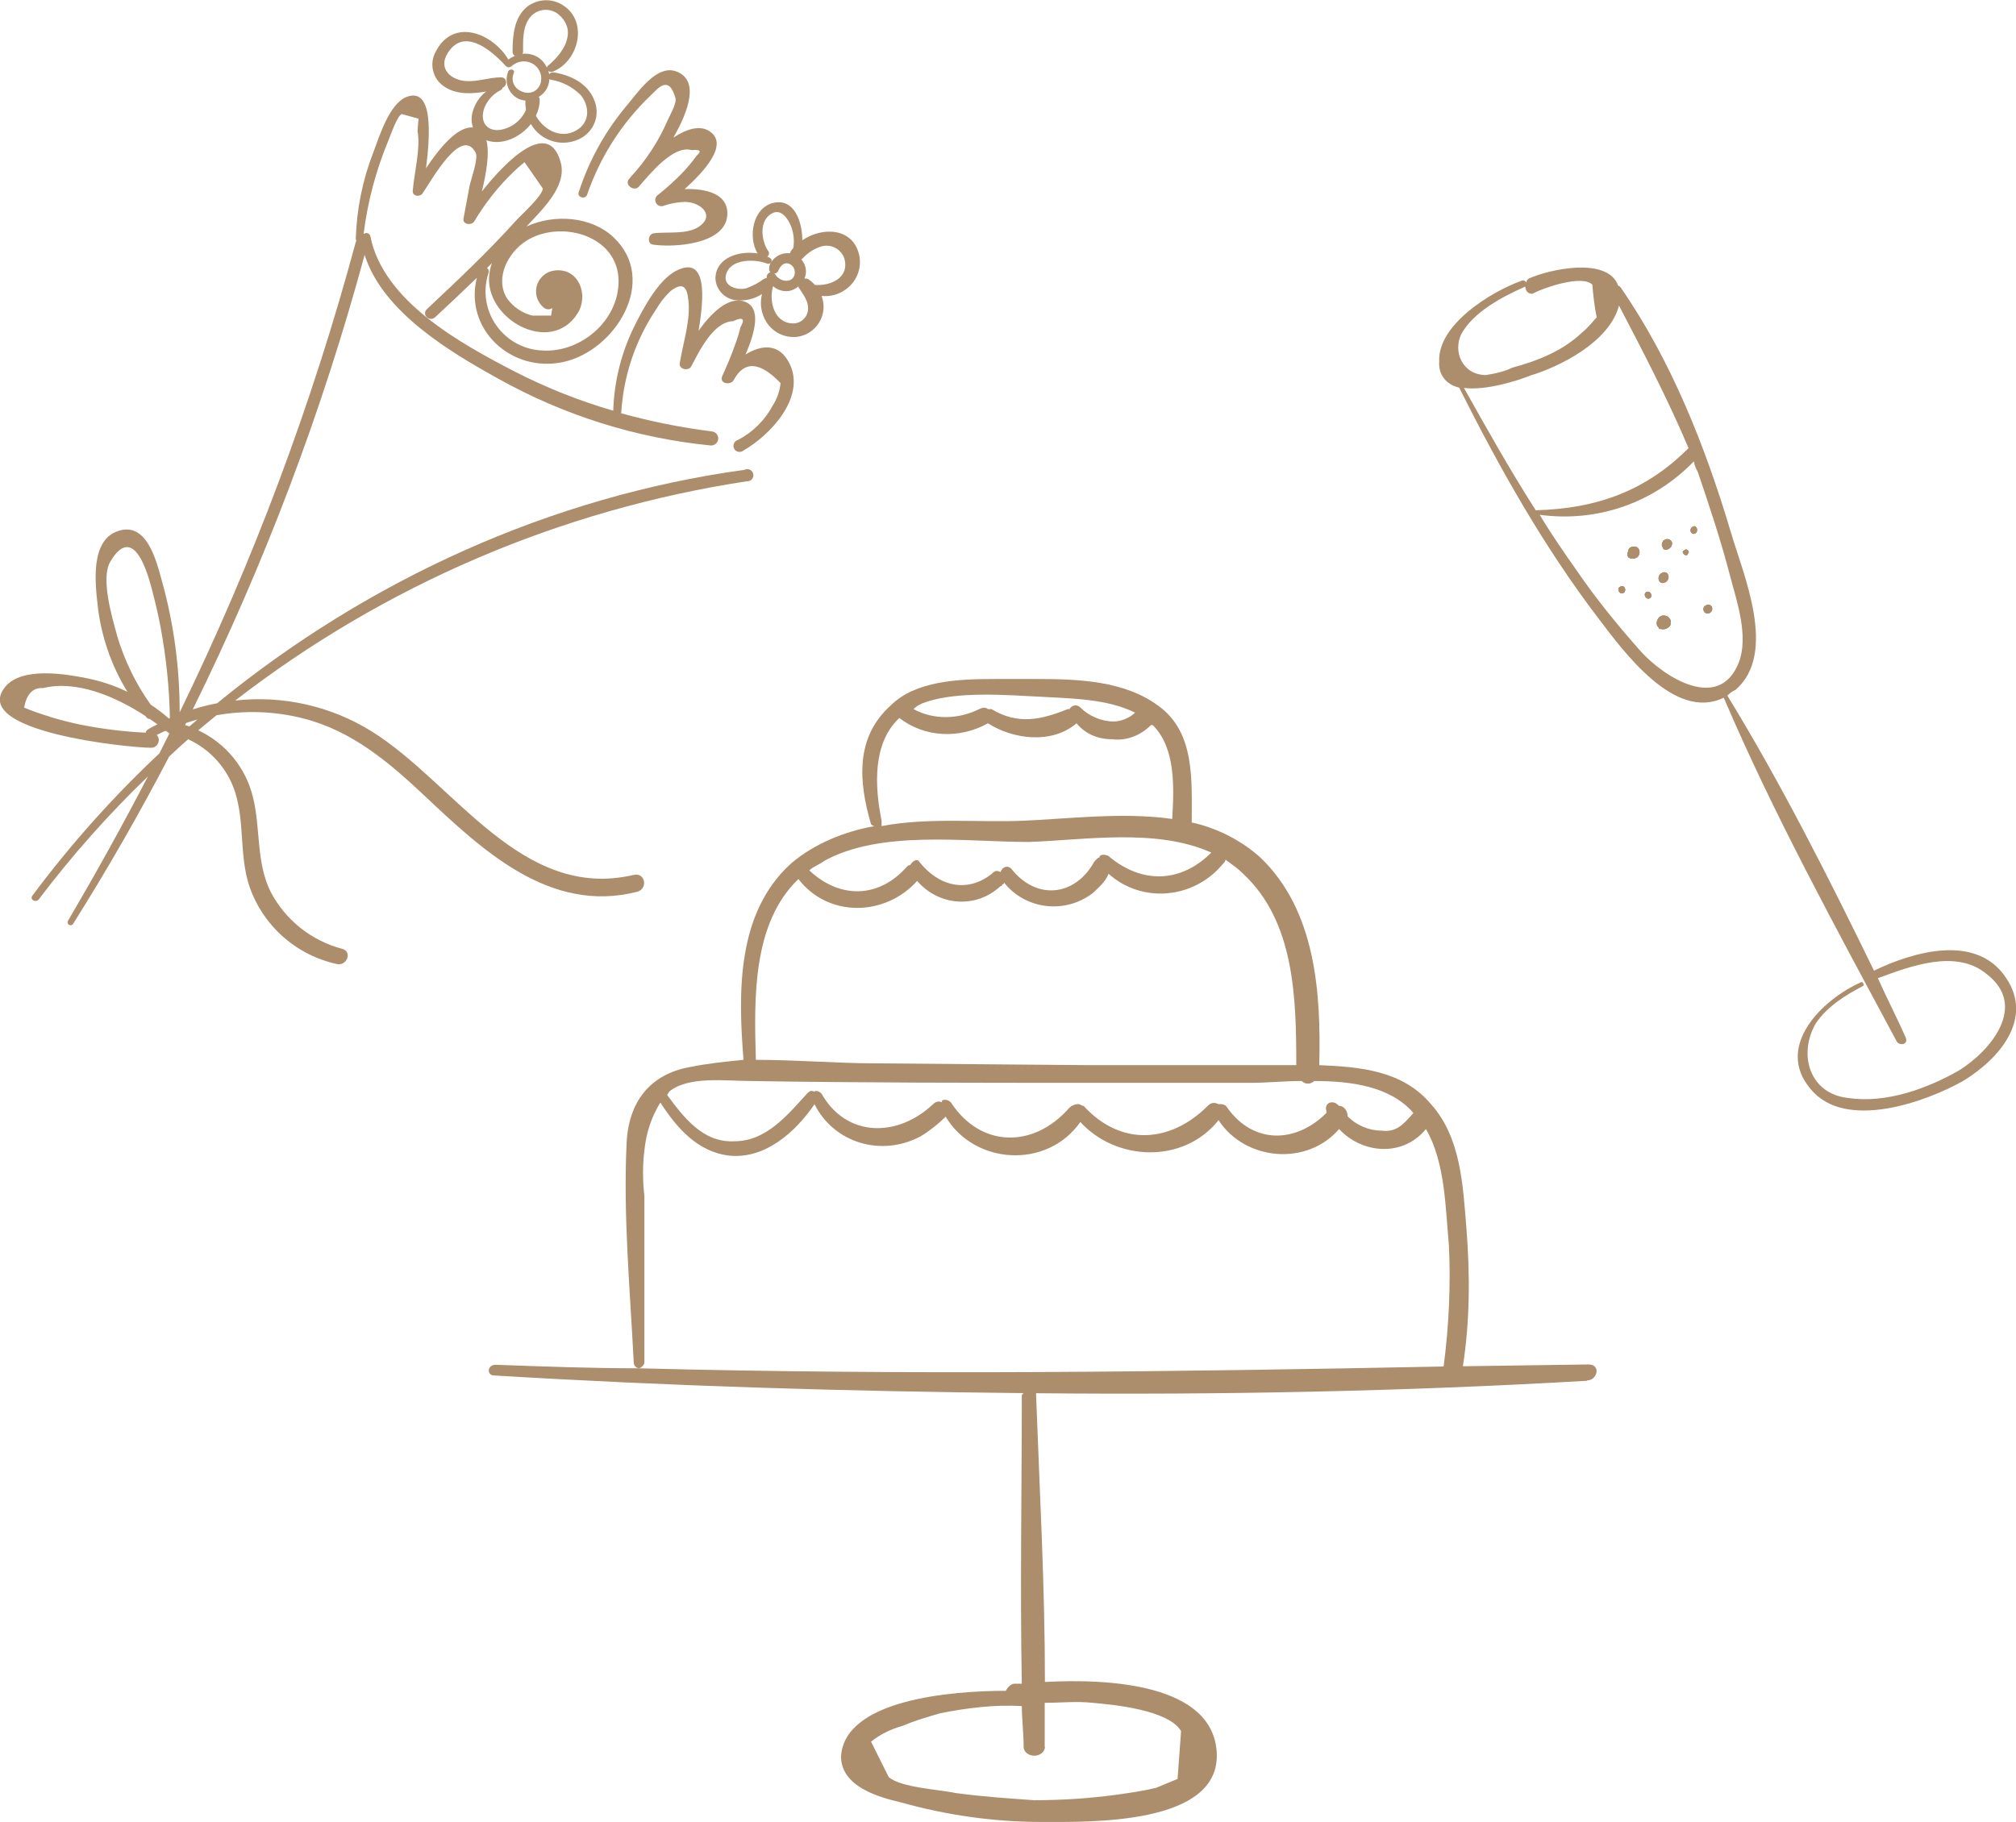 <?xml version="1.0" encoding="UTF-8"?> <svg xmlns="http://www.w3.org/2000/svg" id="Calque_1" width="177.98" height="160.86" viewBox="0 0 177.98 160.86"><defs><style> .cls-1 { fill: #ac8d6c; } </style></defs><path class="cls-1" d="M65.83,31.28c.79-1.85,1.46-4.14-.13-4.66-1.41-.46-2.91,1.03-4.03,2.59.5-2.93.79-6.74-2.01-5.28-1.56.82-2.89,3.34-3.63,4.83-1.17,2.34-1.81,4.9-1.89,7.51-2.99-.87-5.89-2.02-8.66-3.44-4.78-2.47-11.65-6.22-12.78-11.96-.04-.2-.24-.33-.44-.28-.06.01-.11.04-.16.08.35-2.84,1.09-5.63,2.19-8.27.16-.36.75-2.15,1.18-2.33l1.48.41-.09,1.07c.29,1.51-.3,3.76-.42,5.3-.04.49.62.57.86.23.76-1.07,3.44-6.03,4.7-3.58.25.49-.44,2.41-.54,2.9l-.54,2.9c-.1.54.71.63.95.25.95-1.6,2.11-3.07,3.45-4.36.32-.31.65-.6.99-.87l1.61,2.32c0,.64-1.99,2.41-2.41,2.89-2.45,2.73-5.13,5.24-7.8,7.75-.54.49.21,1.2.72.72,1.23-1.14,2.46-2.3,3.67-3.47-1.14,4.51,3,8.42,7.61,7.44,4.61-.98,8.49-7.23,4.44-11.03-1.95-1.83-5.2-2.07-7.67-.94,1.34-1.45,3.58-3.52,3.03-5.62-1.03-3.96-4.78-.24-6.97,2.53.37-1.53.71-3.36.4-4.52,1.39.49,2.99-.26,3.93-1.44.9,1.57,2.9,2.12,4.47,1.22.09-.05.19-.11.27-.18.98-.73,1.33-2.03.85-3.15-.57-1.48-2.1-2.22-3.59-2.45-.15-.02-.3.04-.39.16-.02-.09-.04-.19-.07-.28.11.08.25.1.38.06,2.29-.89,3.18-4.42.92-5.86-.97-.64-2.24-.59-3.17.12-1.18.97-1.28,2.58-1.29,3.99,0,.15.08.29.21.36-.21.08-.41.19-.58.32-1.35-2.29-4.8-3.73-6.38-.76-.66,1.11-.3,2.54.81,3.2.01,0,.02.01.03.02,1.07.65,2.36.57,3.58.36-.56.43-.97,1.04-1.17,1.72-.15.48-.15.98,0,1.46-1.4-.13-3.03,1.93-4.14,3.6.35-2.78.69-7.22-1.72-6.3-1.53.6-2.41,3.52-2.93,4.89-.95,2.44-1.47,5.02-1.55,7.63,0,.06.01.12.05.17-.02.03-.03.06-.04.09-3.86,14.32-9.07,28.24-15.56,41.57.01-3.92-.51-7.81-1.56-11.59-.49-1.75-1.33-5.37-3.95-4.4-2.39.86-1.94,4.63-1.73,6.52.3,2.71,1.2,5.33,2.63,7.65-1.14-.55-2.35-.95-3.59-1.2-1.89-.38-5.71-1.02-7.18.74-3.3,4,11,5.4,12.83,5.4.37.02.69-.26.71-.64.01-.18-.05-.36-.18-.5.26-.13.54-.25.78-.36.03.03.07.05.11.06.07.06.15.12.22.18-.29.58-.58,1.17-.88,1.76-4.1,3.85-7.85,8.05-11.21,12.56-.27.36.32.66.57.32,2.92-3.86,6.14-7.49,9.63-10.85-2.23,4.29-4.58,8.54-7.06,12.75-.07.13-.03.29.1.36.13.07.29.03.36-.1h0c3.02-4.8,5.84-9.72,8.47-14.76.54-.52,1.11-1.03,1.68-1.53,1.99.91,3.5,2.62,4.16,4.71.84,2.68.35,5.57,1.24,8.25,1.19,3.5,4.13,6.11,7.74,6.89.85.19,1.39-1.07.47-1.34-2.72-.71-5.02-2.54-6.33-5.04-1.3-2.63-.87-5.59-1.56-8.36-.63-2.6-2.41-4.77-4.83-5.9.54-.45,1.07-.89,1.61-1.33,2.53-.45,5.13-.36,7.62.27,4.29,1.07,7.59,3.86,10.73,6.82,5.13,4.83,11.08,10.46,18.78,8.5.99-.25.74-1.73-.3-1.49-9.93,2.33-15.82-8.12-23.12-12.67-3.6-2.24-7.84-3.2-12.05-2.73,13.16-10.19,28.7-16.85,45.15-19.36.29.03.56-.19.59-.48.03-.29-.19-.56-.48-.59-.1-.01-.21.01-.3.06-17.07,2.34-33.26,9.72-46.56,20.61-.72.14-1.44.32-2.15.54,6.34-12.86,11.42-26.29,15.17-40.13,1.61,5.05,7.51,8.55,11.8,10.93,5.79,3.24,12.18,5.25,18.78,5.9.34,0,.63-.26.64-.61,0-.32-.23-.59-.54-.63-2.72-.34-5.41-.88-8.05-1.61.02-.03.03-.07.03-.1.2-3.23,1.26-6.36,3.06-9.05.35-.6.78-1.16,1.29-1.64,1.39-1.07,1.53.09,1.61,1.28.06,1.61-.54,3.5-.8,5.1-.09.54.78.71,1.02.27.72-1.38,1.96-3.94,3.69-3.99.87-.4,1.08-.22.65.54-.13.55-.3,1.08-.5,1.61-.32.93-.71,1.82-1.11,2.71-.28.63.65.82.98.4.94-1.79,2.33-1.72,4.17.21-.07.7-.3,1.37-.68,1.96-.69,1.31-1.77,2.38-3.08,3.06-.29.08-.45.37-.38.66s.37.45.66.38c.08-.02.15-.06.21-.11,2.31-1.32,5.48-4.62,4.1-7.6-.93-1.95-2.53-1.73-3.93-.87ZM54.61,24.8c.03,3.5-3.34,6.38-6.75,6.15-2.88-.13-5.12-2.57-4.99-5.45.02-.48.11-.95.26-1.4.06-.16,0-.34-.14-.43l.44-.44c-.11.29-.18.6-.22.91-.58,3.98,5.42,7.36,7.8,3.5.97-1.57.1-3.97-1.98-3.76-1.02.09-1.78.98-1.7,2,.04.52.31,1,.72,1.32.22.15.5.15.71,0l-.11.67h-1.65c-.9-.22-1.69-.76-2.23-1.51-1.13-1.8.1-4.09,1.7-5.1,3-1.89,8.11-.49,8.14,3.54ZM51.23,8.35c.75.87.9,2.22-.09,2.99-1.41,1.07-3.08.23-3.83-1.12.22-.44.34-.93.34-1.42,0-.09-.03-.17-.09-.24.28-.17.52-.41.69-.69.15-.27.24-.57.25-.89.04.03.08.05.12.06.98.15,1.88.61,2.59,1.3ZM46.18,4.55c0-.93-.05-1.96.45-2.78.49-.86,1.57-1.15,2.43-.67.15.08.28.19.4.31,1.51,1.48.2,3.34-1.07,4.38-.05.04-.09.1-.11.17-.14-.3-.35-.57-.61-.78-.44-.34-1-.49-1.56-.43.04-.06.07-.12.08-.19ZM42.69,9.73c.24-.78.8-1.42,1.53-1.78.07-.04.13-.11.14-.2.46-.17.43-.93-.13-.92-1.02,0-2.03.39-3.06.33-1.33-.07-2.53-1.07-1.64-2.48,1.43-2.3,3.85-.23,5.05,1.07.01.02.03.03.04.04.12.16.35.2.51.08,0,0,.02-.01.03-.02.55-.51,1.38-.57,2-.14.54.39.76,1.09.54,1.72-.63,1.53-2.97.54-2.34-.99.13-.32-.37-.42-.49-.13-.37.9,0,1.93.85,2.39.21.1.44.16.67.18-.02.27,0,.54.05.81-.4.93-1.24,1.59-2.23,1.77-1.12.19-1.83-.6-1.51-1.73ZM10.33,56.09c-.45-1.61-1.45-5.03-.6-6.48,2.27-3.86,3.57,2.03,3.8,2.9s.47,1.92.65,2.89c.49,2.64.77,5.32.82,8.01l-.09.04c-.51-.45-1.05-.86-1.61-1.23-1.33-1.86-2.33-3.94-2.98-6.13ZM4.38,63.28c-.76-.22-1.51-.49-2.25-.79.22-1.21.78-1.79,1.68-1.73,2.91-.72,6.36.72,9.03,2.47l.1.13c.07.09.18.13.29.13.23.16.45.31.67.47-.28.14-.54.28-.83.45-.11.06-.19.17-.21.29-1.94-.09-3.86-.33-5.76-.71-.92-.19-1.83-.42-2.72-.7ZM17.43,63.54l-.71.61-.38-.13.09-.18c.33-.11.66-.21.99-.3h0ZM75.85,22.51c-.57-2.45-3.29-2.48-5.02-1.29,0-1.61-.69-3.72-2.53-3.31-1.84.41-2.29,3-1.42,4.47-1.61-.26-3.69.35-3.72,2.21.05,1,.82,1.81,1.81,1.92.8.09,1.61-.1,2.3-.54-.21.83-.07,1.72.38,2.45.57.92,1.61,1.43,2.68,1.33,1.47-.17,2.53-1.5,2.36-2.97-.03-.22-.08-.44-.16-.65.74.08,1.48-.11,2.09-.54,1-.68,1.49-1.91,1.23-3.09ZM70.18,24.12c-.15.99-1.38.78-1.75.09-.03-.02-.06-.04-.09-.05.17,0,.32-.11.38-.27.15-.36.44-.74.89-.62.38.12.61.5.55.89l.03-.04ZM67.8,22.15c-.6-.93-.83-2.75.42-3.34.78-.37,1.36.54,1.61,1.15.24.61.31,1.28.21,1.93-.06.08-.13.16-.19.24-.05.07-.08.15-.1.23h-.11c-.62-.04-1.21.26-1.55.78.07-.12.03-.27-.09-.35,0,0,0,0,0,0-.08-.05-.17-.09-.26-.13.16-.12.2-.34.08-.5,0,0,0,0,0-.01ZM64.1,24.23c.41-1.43,2.59-1.36,3.64-.95.11.04.24,0,.31-.11-.1.18-.15.39-.15.6,0,.11.04.21.12.28-.22.04-.36.25-.33.47,0,.01,0,.02,0,.04-.08,0-.16.02-.24.06-.49.37-1.03.65-1.61.85-.74.18-2.04-.19-1.74-1.23h-.02ZM69.95,28.56c-1.64-.08-2.08-2-1.7-3.29.39.35.91.5,1.43.42.3-.06.58-.2.8-.4,0,.04.02.08.04.11.38.61.86,1.15.82,1.92-.05.73-.67,1.28-1.39,1.24ZM71.95,25.17c-.17-.19-.36-.36-.57-.5-.11-.07-.24-.09-.36-.06.09-.22.14-.45.13-.68-.01-.38-.16-.74-.41-1.02.03-.02.06-.04.09-.06.46-.52,1.05-.9,1.72-1.1.84-.22,1.71.25,1.99,1.07.48,1.7-1.19,2.45-2.6,2.34h.02ZM51.1,16.95c.9-2.78,2.33-5.36,4.21-7.6.95-1.11,2.64-3.7,4.4-3.04,2.02.75,1.13,3.41-.26,5.84,1.16-.76,2.36-1.14,3.22-.54,1.68,1.15-.51,3.55-2.23,5.09,1.84-.07,3.96.39,3.76,2.39-.27,2.52-4.75,2.78-6.56,2.51-.54-.08-.42-.94.08-1,1.22-.15,2.85.12,3.92-.54,1.61-1.04.15-2.26-1.22-2.23-.59.02-1.18.13-1.75.31-.27.15-.6.05-.75-.21-.15-.27-.05-.6.21-.75.71-.57,1.38-1.17,2.02-1.82.49-.5.94-1.04,1.35-1.61.47-.41.32-.57-.43-.49-1.61-.49-3.67,2.08-4.67,3.22-.42.48-1.3-.16-.87-.67.05-.05.1-.11.14-.17,1.36-1.47,2.47-3.16,3.26-4.99.17-.4.84-1.53.7-2-.6-2.1-1.57-.81-2.2-.21-2.54,2.43-4.46,5.43-5.6,8.76-.13.42-.91.26-.74-.24Z"></path><path class="cls-1" d="M140.1,121.9c.94,0,1.25-1.41.16-1.41l-11.11.16c.63-4.07.63-8.13.31-12.2-.31-3.75-.47-7.98-3.13-10.95-2.5-2.97-6.26-3.29-9.86-3.44.16-6.41-.31-13.61-5.16-18.3-1.72-1.56-3.91-2.66-6.1-3.13,0-3.75.31-7.98-2.97-10.32-2.97-2.19-7.04-2.35-10.64-2.35h-3.75c-3.29,0-7.04.16-9.23,2.35-3.13,2.82-2.82,6.73-1.72,10.48q.16.16.31.16c-2.66.47-5.32,1.56-7.35,3.28-4.85,4.38-4.69,11.42-4.22,17.36-1.56.16-3.13.31-4.69.63-3.6.63-5.47,3.13-5.63,6.73-.31,6.41.31,12.98.63,19.4,0,.16.16.47.47.47.16,0,.47-.31.47-.47v-14.7c-.16-1.41-.16-2.82,0-4.07.16-1.56.63-2.97,1.41-4.22,1.41,2.19,3.28,4.38,6.1,4.69,3.13.31,5.79-2.03,7.51-4.54,1.72,3.44,5.94,4.69,9.39,2.82.78-.47,1.56-1.1,2.19-1.72,2.5,4.22,8.92,4.69,11.89.47,3.13,3.44,9.07,3.75,12.2-.16,2.35,3.6,7.82,4.07,10.64.78,2.03,2.19,5.63,2.5,7.67,0,1.72,2.97,1.72,7.04,2.03,10.33.16,3.44,0,7.04-.47,10.64-23.62.47-47.4.78-71.02.16-4.22,0-8.45-.16-12.67-.31-.78,0-.78.94-.16.94,15.49.94,31.13,1.41,46.77,1.56l-.16.16c0,8.45-.16,17.05,0,25.5h-.63c-.31,0-.63.31-.78.63-4.85,0-14.24.78-14.55,5.79,0,2.66,3.29,3.6,5.32,4.07,3.91,1.1,8.13,1.72,12.36,1.72s15.8.31,15.49-6.1c-.31-6.1-9.54-6.57-15.17-6.26,0-8.45-.47-16.9-.78-25.34v-.16c16.27.16,32.54-.16,48.65-1.1ZM81.75,61.99c2.82-.94,6.88-.63,10.01-.47,2.66.16,5.94.16,8.45,1.41-.47.47-1.25.78-1.88.78-1.1,0-2.19-.47-2.97-1.25-.31-.31-.78-.16-.94.16h-.16c-2.35.94-4.38,1.41-6.73,0h-.31c-.16-.16-.47-.16-.78,0-1.88.94-4.07.94-5.79,0,.31-.31.63-.47,1.1-.63ZM79.4,63.4c2.19,1.72,5.32,1.88,7.82.47,2.19,1.41,5.63,1.88,7.82,0,.78.94,1.88,1.41,3.13,1.41,1.25.16,2.5-.31,3.44-1.25h.16c2.03,2.03,1.88,5.47,1.72,8.29-4.38-.63-9.23,0-13.3.16-3.75.16-8.29-.31-12.36.47v-.47c-.63-3.13-.78-6.88,1.56-9.07ZM72.68,76.07c5.01-2.82,12.51-1.72,18.15-1.72,4.85-.16,11.26-1.25,16.11.94-2.66,2.66-6.1,2.82-9.07.31-.31-.16-.63-.16-.78,0,0,.16-.16.16-.16.16q-.16.16-.31.31c-1.72,3.13-5.16,3.44-7.35.63-.31-.31-.78-.16-.94.31-.31-.16-.47-.16-.78.16-2.19,1.72-4.69,1.1-6.41-1.09-.16-.31-.63,0-.78.31q-.16,0-.31.16c-2.5,2.82-5.94,2.82-8.6.31.31-.31.78-.47,1.25-.78ZM70.49,77.63c2.66,3.44,7.67,3.29,10.48.16,1.88,2.19,5.16,2.5,7.35.47.16,0,.16-.16.16-.16.16,0,.16-.16.16-.16,1.88,2.35,5.32,2.82,7.82.94.47-.47,1.1-.94,1.41-1.72,2.97,2.66,7.51,2.19,10.01-.78.16-.16.31-.31.31-.47.63.47,1.1.78,1.56,1.25,4.54,4.22,4.69,10.95,4.69,16.9h-18.3l-18.93-.16c-3.28,0-6.88-.31-10.48-.31-.16-5.48-.31-12.05,3.75-15.96ZM121.95,99.84c-1.1,0-2.19-.47-2.97-1.25,0-.47-.31-.94-.78-.94-.16-.16-.31-.31-.63-.31s-.63.31-.47.78v.16c-2.66,2.66-6.41,2.82-8.76-.47-.16-.31-.47-.31-.78-.31-.31-.16-.63-.16-.94.16-3.28,3.28-7.67,3.6-10.95,0-.16,0-.31-.16-.47-.16-.31,0-.63.16-.78.31-3.13,3.6-7.82,3.6-10.48-.47-.16-.16-.47-.31-.78-.16v.16c-.31-.16-.63,0-.78.16-3.13,2.97-7.67,2.97-9.86-.94-.16-.16-.47-.31-.63-.16-.31-.16-.47,0-.63.16-1.72,1.88-3.6,4.22-6.41,4.22-2.82.16-4.54-2.19-5.94-4.07,0-.16.16-.16.16-.31,1.72-1.41,5.01-.94,7.2-.94,9.86.16,19.71.16,29.72.16h14.55c1.25,0,2.82-.16,4.38-.16.31.31.78.31,1.1,0,3.28,0,6.73.47,8.76,2.82-.94,1.1-1.56,1.72-2.82,1.56ZM92.23,154.28v-3.91c1.41,0,2.82-.16,4.22,0,1.88.16,6.73.63,7.82,2.5l-.31,4.22-1.88.78c-1.25.31-2.5.47-3.6.63-2.35.31-4.69.47-7.2.47-2.19-.16-4.54-.31-6.88-.63-1.41-.31-4.85-.47-5.94-1.41l-1.56-3.13c.78-.63,1.72-1.1,2.82-1.41,1.1-.47,2.19-.78,3.29-1.1,2.35-.47,4.85-.78,7.2-.63,0,1.1.16,2.35.16,3.6,0,.47.47.78.94.78s.94-.31.94-.78Z"></path><g><path class="cls-1" d="M165.44,85.71c-4.02-8.25-8.21-16.55-12.94-24.28.27-.28.49-.4.71-.51,3.77-3.22.66-10.27-.4-13.91-2.23-7.5-5.25-15.16-9.73-21.62q-.06-.11-.22-.16c-.93-2.59-6.07-1.45-7.88-.64-.11.06-.27.28-.22.39-.11-.22-.28-.27-.5-.16-2.59.93-7.36,3.84-7.2,7.11-.09,1.17.64,2.04,1.76,2.3,3.56,7.09,7.44,14.01,12.32,20.41,2.21,2.9,6.7,9.09,11.04,6.97,4.39,10.29,9.94,20.4,15.26,30.34.11.22.45.32.67.21s.22-.39.1-.61c-.75-1.71-1.67-3.46-2.42-5.17,2.81-1.04,6.89-2.61,9.58-.38,3.71,2.82.34,6.81-2.41,8.52-2.8,1.6-6.44,2.94-9.77,2.44-3.39-.33-4.5-3.8-2.88-6.6,1.03-1.51,2.62-2.48,4.16-3.29.11-.06.05-.17,0-.28,0,0-.06-.11-.17-.05-3.41,1.5-7.67,5.67-4.44,9.44,3.06,3.72,10.22,1.1,13.46-.73,3.18-1.94,6.23-5.48,3.78-9.1-2.62-3.95-8.19-2.3-11.65-.64ZM129.01,29.5c1.08-1.96,3.6-3.28,5.53-4.14l.11-.06c.06.39.18.61.62.65l.22-.11c.77-.4,4.19-1.62,5.09-.7.07.94.2,1.99.38,2.88-.44.51-.87,1.01-1.36,1.41-1.69,1.58-3.89,2.45-6.1,3.04-.66.34-1.54.53-2.32.65-2.11-.02-2.92-2.11-2.17-3.62ZM129.25,34.26c1.94.24,4.7-.63,5.86-1.1,2.54-.76,6.99-2.95,7.82-6.18,2.18,4.18,4.35,8.35,6.14,12.59-3.76,3.78-8.11,5.35-13.49,5.49-2.28-3.57-4.28-7.13-6.34-10.81ZM144.89,57.56c-2.03-2.29-3.96-4.64-5.72-7.22-1.08-1.53-2.22-3.18-3.24-4.88,5.11.69,10.07-1.06,13.61-4.72.06.39.18.61.35.94,1.05,3.09,2.04,6.06,2.87,9.26.59,2.21,1.64,5.29.74,7.58-1.75,4.41-6.63,1.22-8.61-.96ZM149.47,46.5c-.44.23-.15.78.18.61s.15-.78-.18-.61ZM149.07,48.67q-.06-.11-.22-.16c-.11.06-.33.17-.27.28l.06.11c.06.11.22.16.33.1.05-.17.16-.22.11-.33ZM150.59,53.47c-.44.23-.1.89.34.66s.21-.95-.34-.66ZM147,47.65l-.11.06c-.11.06-.21.39-.16.5l.06.11c.06.39.67.21.77-.12.22-.39-.23-.72-.56-.54ZM147.01,51.42c.55-.29.26-1.11-.29-.83-.55.29-.26,1.11.29.83ZM143.74,48.65c-.05.17-.11.33,0,.55.22.16.5.16.72.04l.11-.06c.16-.22.27-.56-.01-.83-.22-.16-.61-.1-.77.12l-.05.17ZM146.5,54.48c-.27.28-.32.73-.1.89.06.11.11.22.22.16.33.11.66-.07.83-.29.05-.17,0-.28.05-.44-.17-.33-.4-.49-.78-.43l-.22.11ZM145.36,52.28c-.33.17-.04.72.29.55s.04-.72-.29-.55ZM143.31,52.37c.33-.17.15-.78-.29-.55-.33.17-.04.72.29.55Z"></path><path class="cls-1" d="M143.02,51.82c.44-.23.62.38.29.55s-.62-.38-.29-.55Z"></path><path class="cls-1" d="M145.64,52.83c-.33.17-.62-.38-.29-.55.33-.17.62.38.29.55Z"></path><path class="cls-1" d="M146.72,54.37c.39-.06.61.1.78.43-.05.17,0,.28-.05.44-.16.22-.49.4-.83.29-.11.06-.17-.05-.22-.16-.22-.16-.18-.61.1-.89l.22-.11Z"></path><path class="cls-1" d="M143.8,48.48c.16-.22.55-.29.77-.12.28.27.18.61.01.83l-.11.06c-.22.11-.5.12-.72-.04-.11-.22-.06-.39,0-.55l.05-.17Z"></path><path class="cls-1" d="M146.72,50.6c.55-.29.84.54.29.83-.55.29-.84-.54-.29-.83Z"></path><path class="cls-1" d="M147.56,48.2c-.11.33-.71.51-.77.12l-.06-.11c-.06-.11.05-.44.16-.5l.11-.06c.33-.17.78.15.56.54Z"></path><path class="cls-1" d="M150.59,53.47c.55-.29.78.43.34.66s-.78-.43-.34-.66Z"></path><path class="cls-1" d="M148.84,48.51q.17.05.22.16c.06.11-.05.17-.11.33-.11.06-.28,0-.33-.1l-.06-.11c-.06-.11.16-.22.27-.28Z"></path><path class="cls-1" d="M149.65,47.11c-.33.17-.62-.38-.18-.61.33-.17.51.44.18.61Z"></path><path class="cls-1" d="M147.51,54.8c-.05.17,0,.28-.05.44-.16.22-.49.4-.83.29-.11.06-.17-.05-.22-.16-.22-.16-.18-.61.1-.89l.22-.11c.39-.06.61.1.78.43Z"></path><path class="cls-1" d="M150.93,54.13c-.44.23-.78-.43-.34-.66.55-.29.78.43.34.66Z"></path><path class="cls-1" d="M147.01,51.42c-.55.29-.84-.54-.29-.83.55-.29.84.54.29.83Z"></path><path class="cls-1" d="M145.64,52.83c-.33.17-.62-.38-.29-.55.33-.17.62.38.29.55Z"></path><path class="cls-1" d="M143.31,52.37c-.33.17-.62-.38-.29-.55.44-.23.62.38.29.55Z"></path><path class="cls-1" d="M144.57,48.36c.28.27.18.61.01.83l-.11.06c-.22.11-.5.12-.72-.04-.11-.22-.06-.39,0-.55l.05-.17c.16-.22.55-.29.77-.12Z"></path><path class="cls-1" d="M147.56,48.2c-.11.33-.71.51-.77.12l-.06-.11c-.06-.11.05-.44.16-.5l.11-.06c.33-.17.78.15.56.54Z"></path><path class="cls-1" d="M149.07,48.67c.06.11-.05.17-.11.33-.11.06-.28,0-.33-.1l-.06-.11c-.06-.11.16-.22.27-.28q.17.05.22.16Z"></path><path class="cls-1" d="M149.65,47.11c-.33.17-.62-.38-.18-.61.33-.17.51.44.18.61Z"></path></g></svg> 